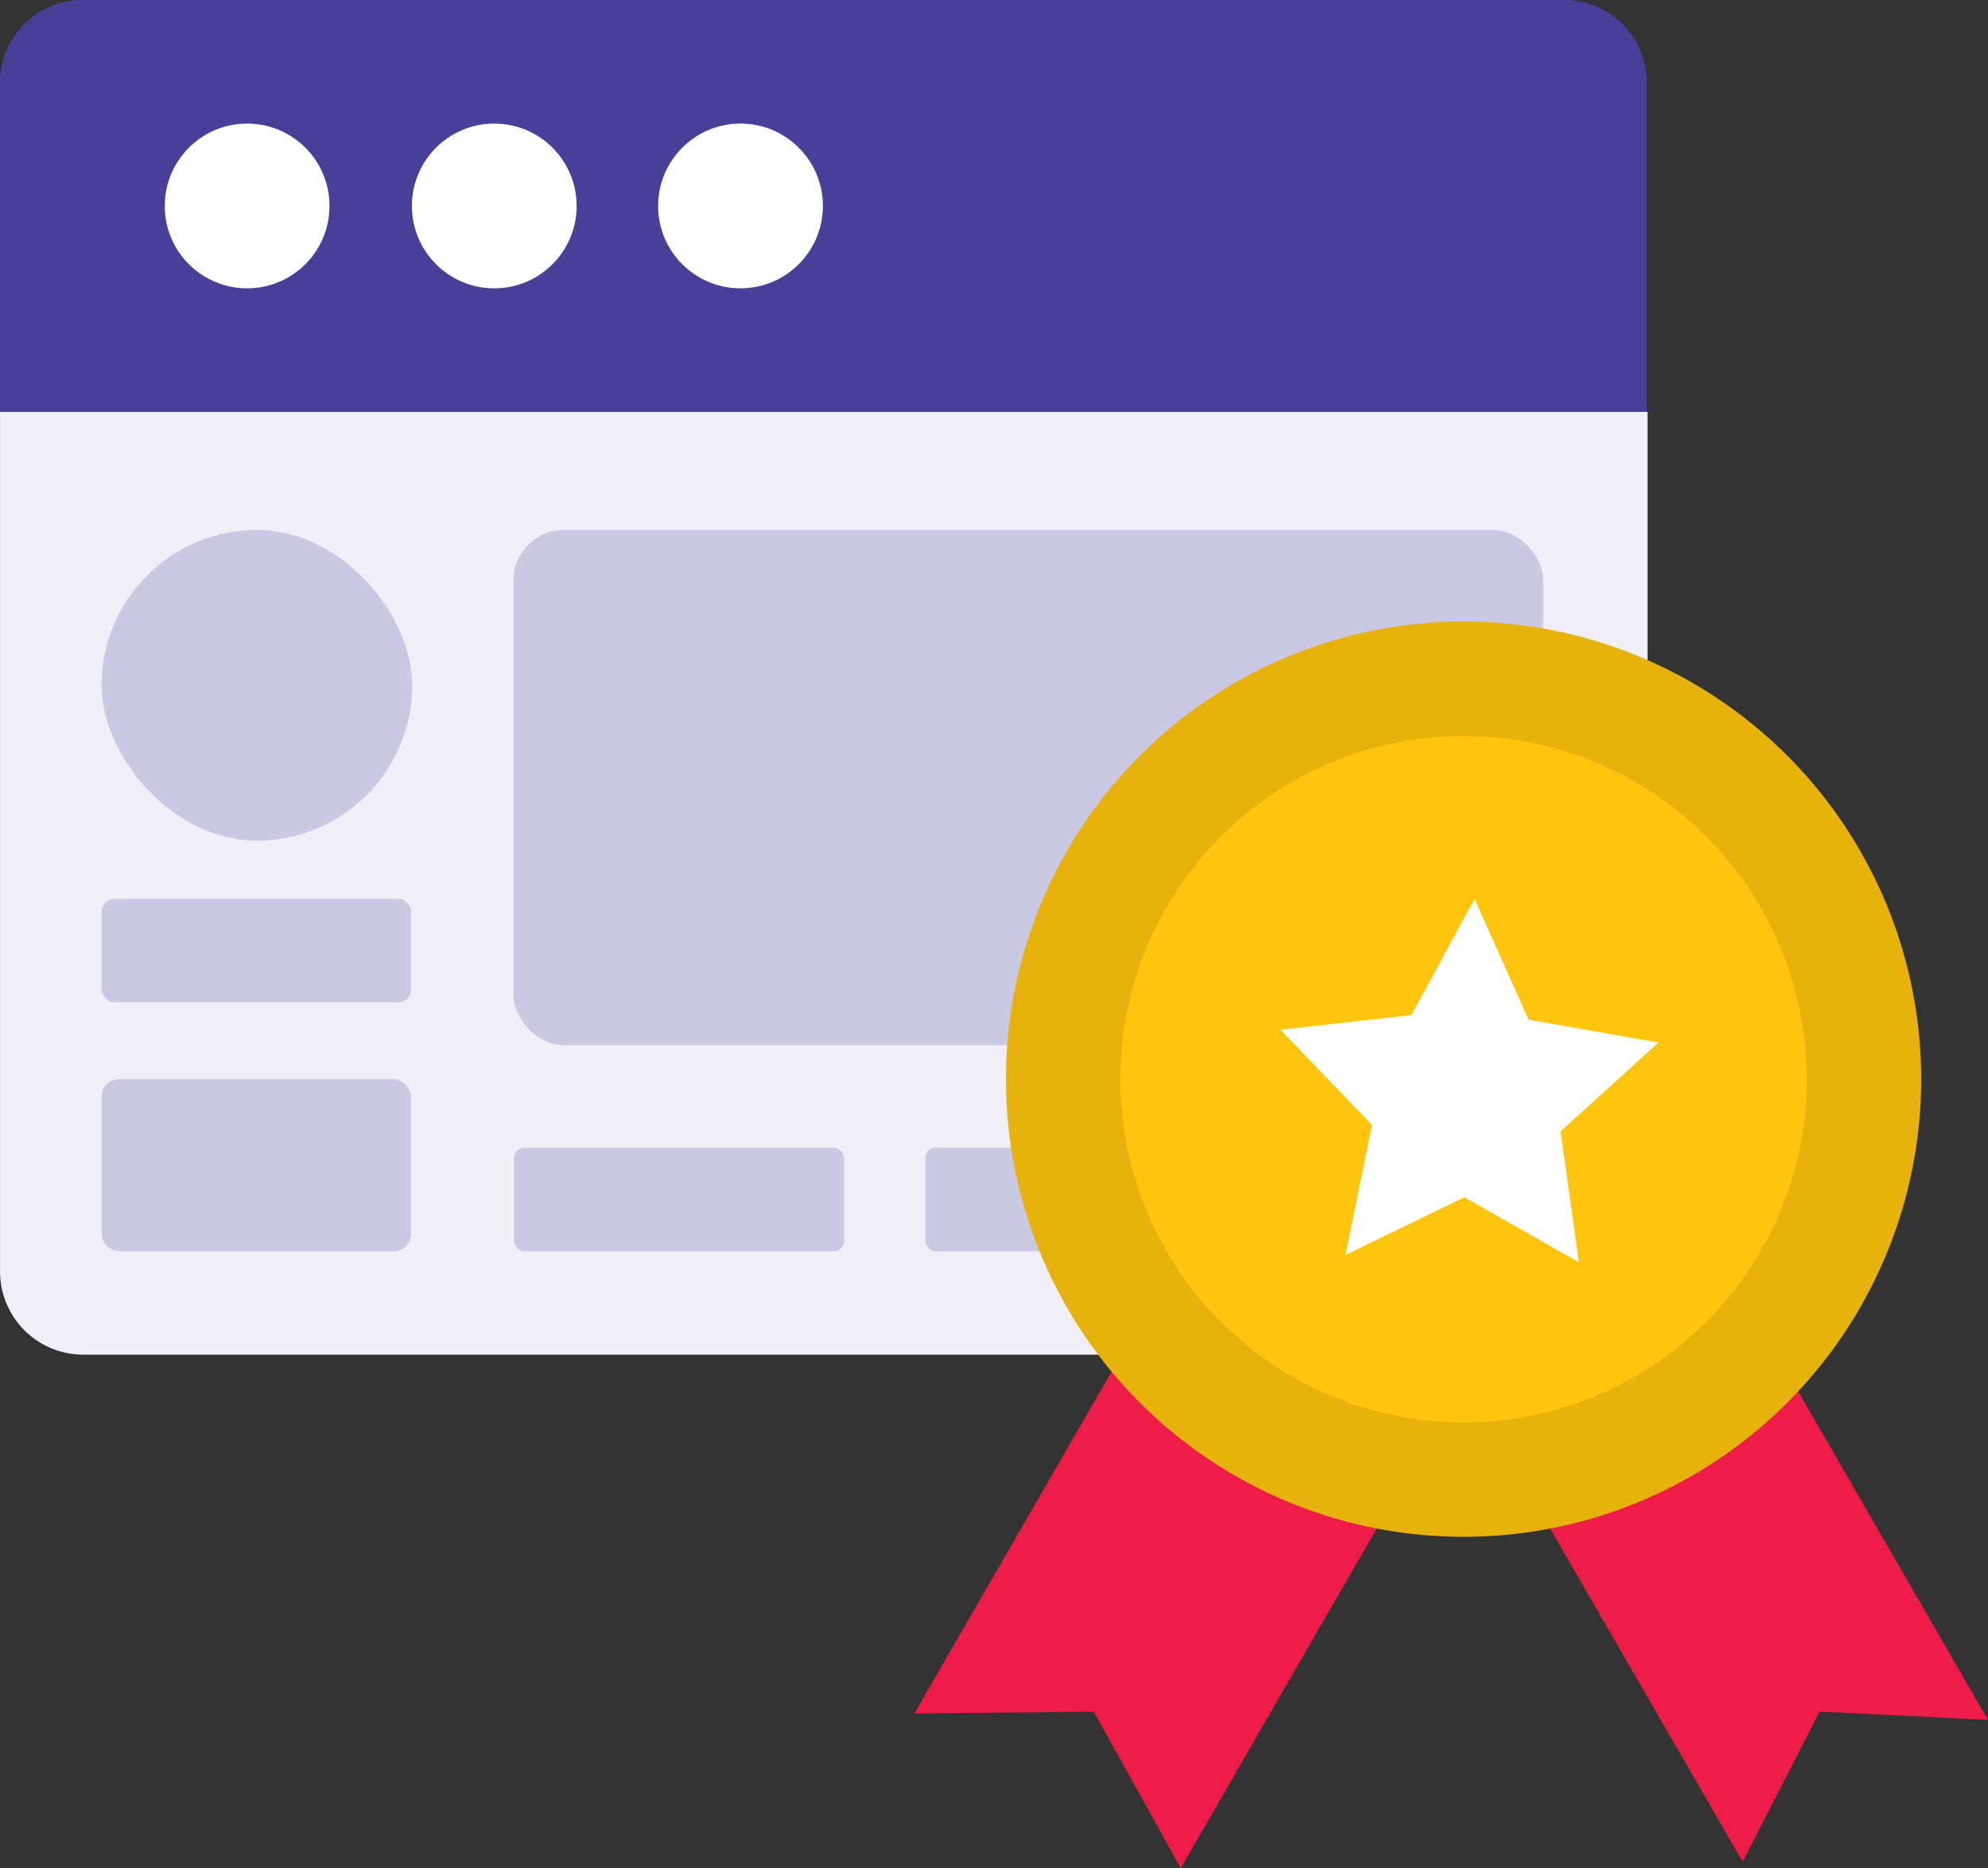 <svg xmlns="http://www.w3.org/2000/svg" width="64" height="60.14" viewBox="0 0 64 60.14"><rect x="0" y="0" width="64" height="60.14" fill="#333333" stroke="none"/><defs><style>.a{fill:#f0eff8;}.b{fill:#483f99;}.c{fill:#fff;}.d{fill:#cac8e4;}.e{fill:#ee1d48;}.f{fill:#e7b20e;}.g{fill:#fec40e;}</style></defs><g transform="translate(-16.449 -16.924)"><path class="a" d="M15.188,27.11H68.226V54.778a2.681,2.681,0,0,1-2.681,2.681H17.869a2.681,2.681,0,0,1-2.681-2.681Z" transform="translate(1.262 3.074)"/><path class="b" d="M17.839,15.719H65.545A2.652,2.652,0,0,1,68.2,18.371V28.979H15.188V18.371A2.652,2.652,0,0,1,17.839,15.719Z" transform="translate(1.262 1.205)"/><circle class="c" cx="2.652" cy="2.652" r="2.652" transform="translate(21.753 20.902)"/><circle class="c" cx="2.652" cy="2.652" r="2.652" transform="translate(29.709 20.902)"/><circle class="c" cx="2.652" cy="2.652" r="2.652" transform="translate(37.636 20.902)"/><rect class="d" width="10" height="10" rx="5" transform="translate(19.72 33.985)"/><rect class="d" width="33.149" height="16.589" rx="1.62" transform="translate(32.98 33.985)"/><rect class="d" width="9.959" height="5.54" rx="0.557" transform="translate(19.72 51.664)"/><rect class="d" width="9.959" height="3.33" rx="0.405" transform="translate(19.72 45.859)"/><rect class="d" width="10.63" height="3.33" rx="0.329" transform="translate(32.997 53.874)"/><rect class="d" width="6.63" height="3.33" rx="0.329" transform="translate(46.239 53.874)"/><rect class="d" width="6.63" height="3.33" rx="0.329" transform="translate(56.199 53.874)"/><path class="e" d="M49.049,70.962l-2.8-5.039-5.775.059,11.786-20.42,8.575,4.98Z" transform="translate(5.411 6.102)"/><path class="e" d="M72.941,66.155l-5.422-.265-2.475,4.832L53.257,50.332l7.9-4.567Z" transform="translate(7.508 6.135)"/><circle class="f" cx="14.733" cy="14.733" r="14.733" transform="translate(48.833 36.931)"/><circle class="g" cx="11.05" cy="11.05" r="11.05" transform="translate(52.516 40.615)"/><path class="c" d="M58.585,44.465l4.184.737L59.616,48.06l.589,4.214-3.683-2.092-3.831,1.856.855-4.184L50.6,44.79l4.214-.471,2.033-3.742Z" transform="translate(7.073 5.284)"/></g></svg>